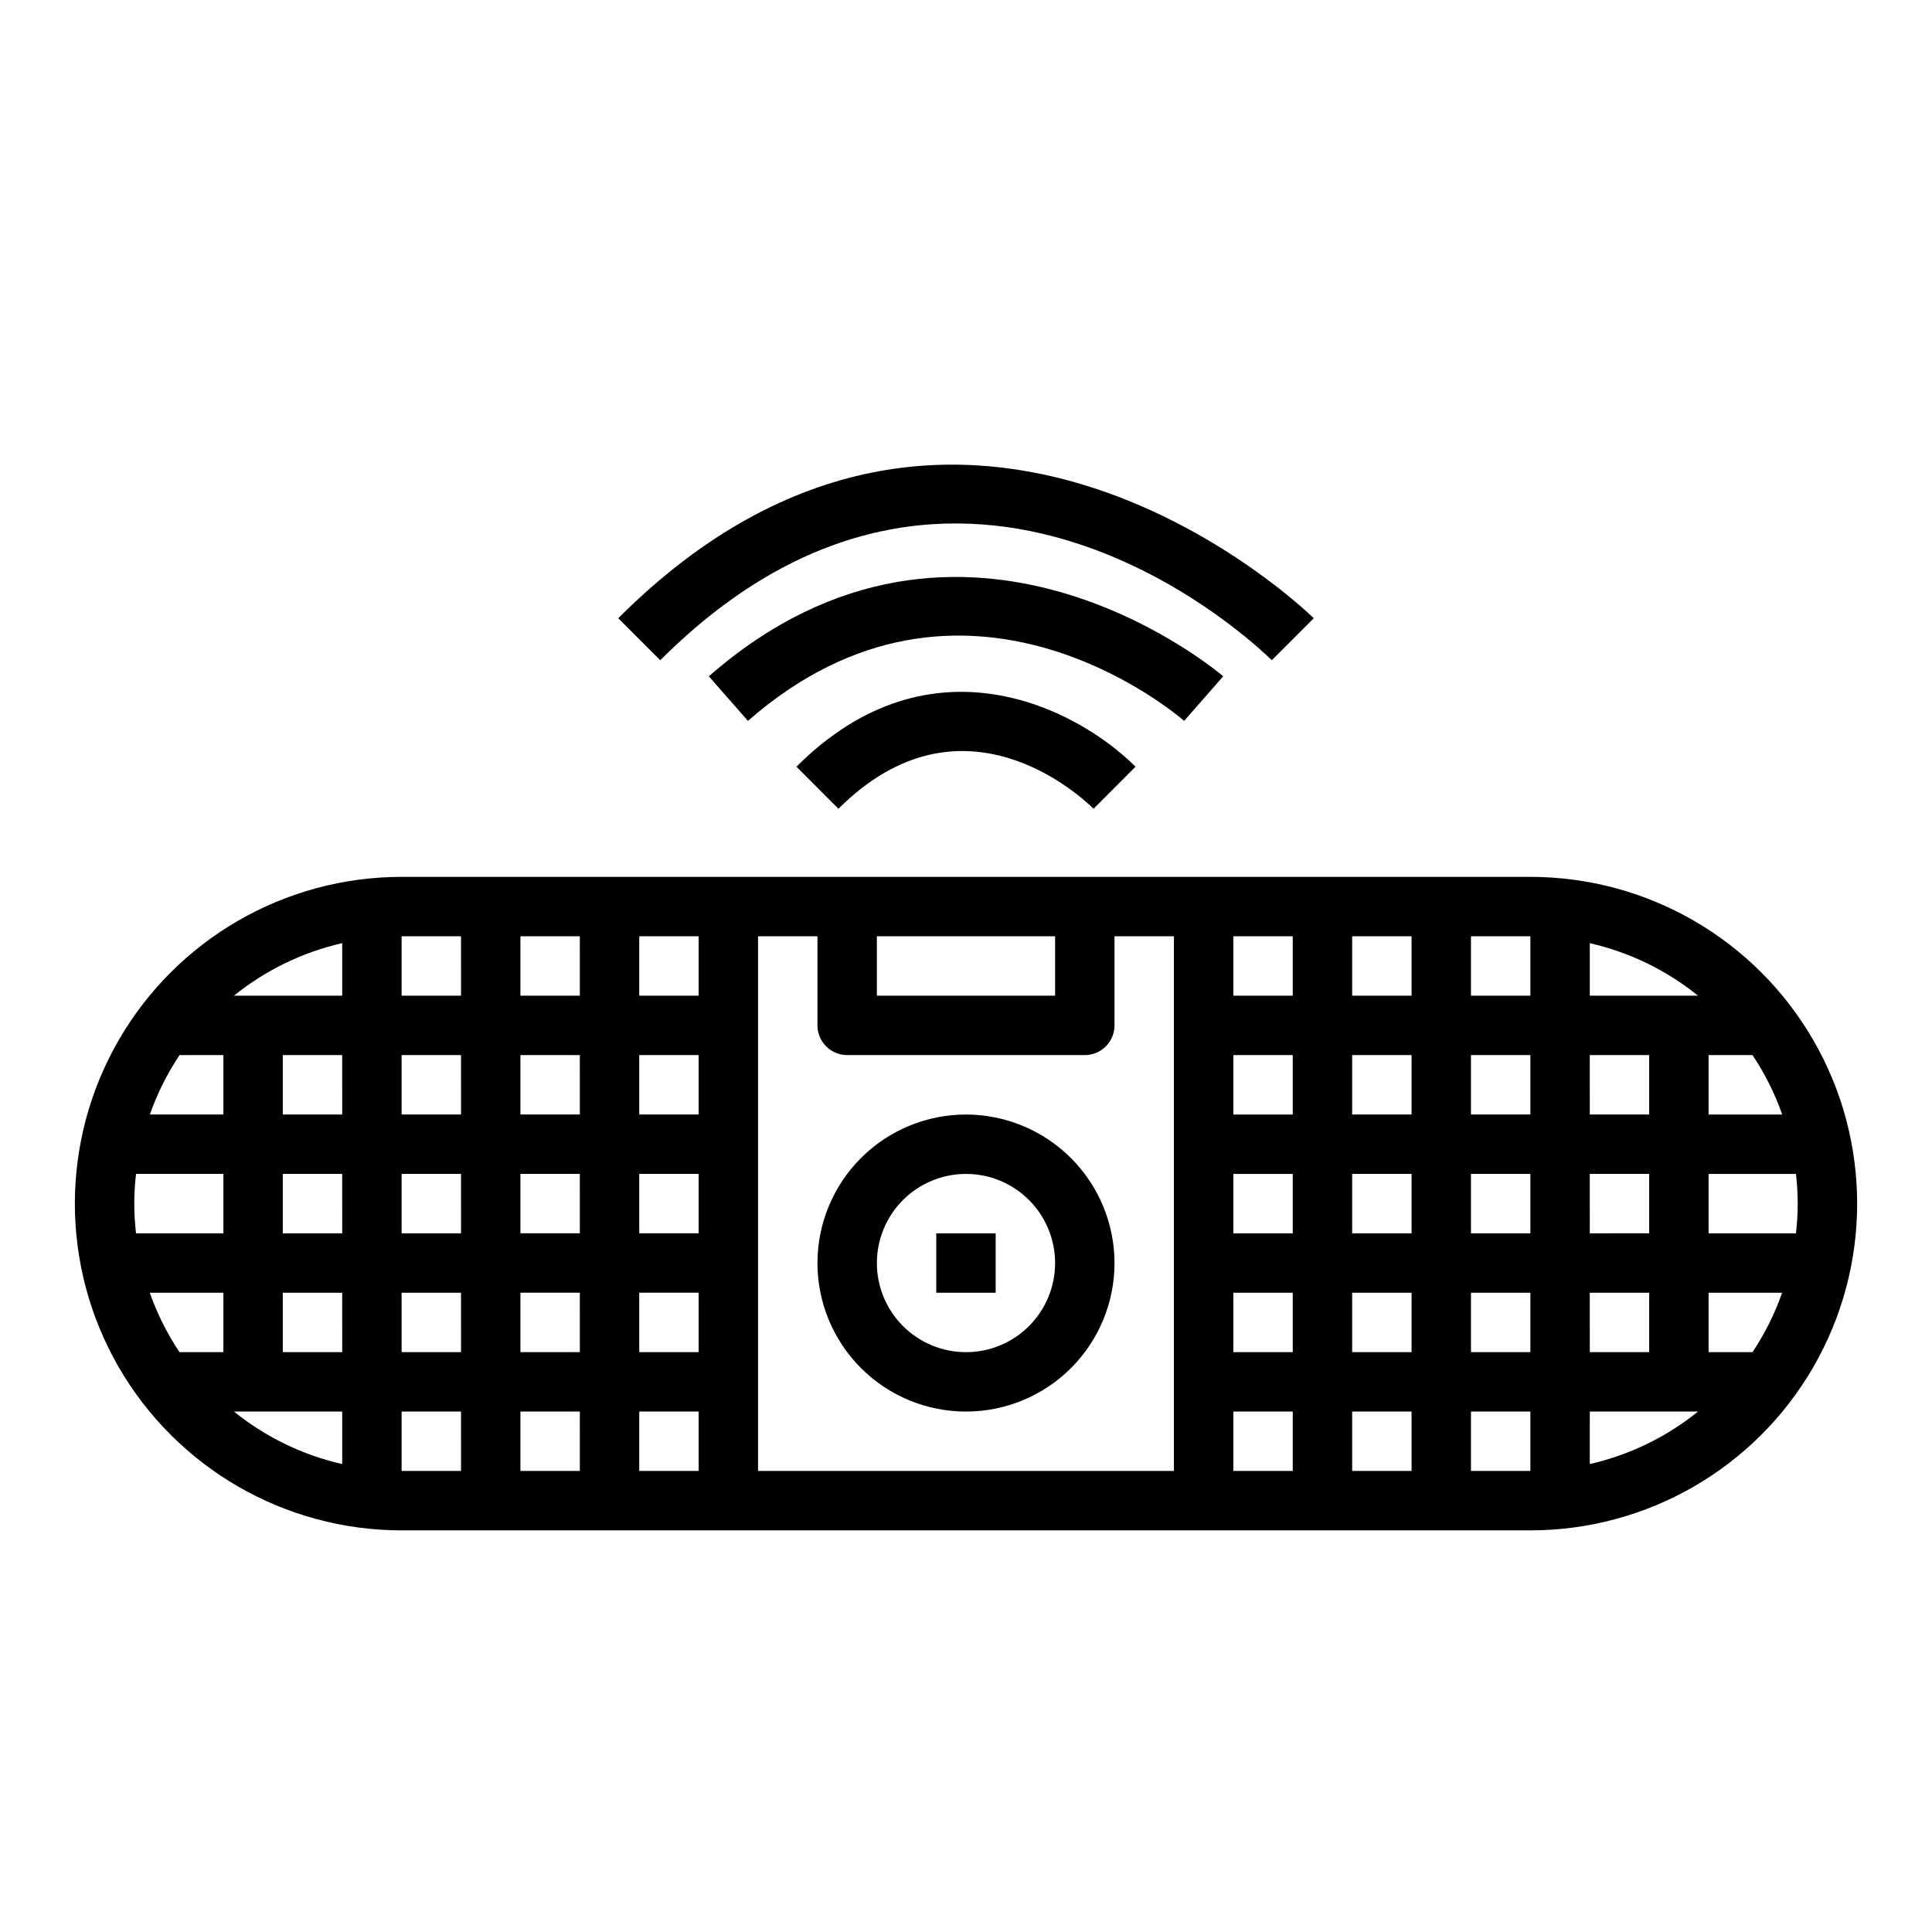 <?xml version="1.0" encoding="UTF-8"?>
<!-- Uploaded to: SVG Find, www.svgrepo.com, Generator: SVG Find Mixer Tools -->
<svg fill="#000000" width="800px" height="800px" version="1.1" viewBox="144 144 512 512" xmlns="http://www.w3.org/2000/svg">
 <g>
  <path d="m400 439.36c-10.441 0-20.453 4.144-27.832 11.527-7.383 7.383-11.531 17.395-11.531 27.832s4.148 20.449 11.531 27.832c7.379 7.383 17.391 11.527 27.832 11.527 10.438 0 20.449-4.144 27.832-11.527 7.379-7.383 11.527-17.395 11.527-27.832-0.012-10.434-4.164-20.438-11.543-27.816s-17.383-11.531-27.816-11.543zm0 62.977c-6.266 0-12.273-2.488-16.699-6.918-4.43-4.43-6.918-10.438-6.918-16.699s2.488-12.27 6.918-16.699c4.426-4.43 10.434-6.918 16.699-6.918 6.262 0 12.27 2.488 16.699 6.918 4.426 4.43 6.914 10.438 6.914 16.699s-2.488 12.27-6.914 16.699c-4.43 4.43-10.438 6.918-16.699 6.918z"/>
  <path d="m549.57 376.38h-299.14c-30.938 0-59.523 16.504-74.992 43.297-15.465 26.789-15.465 59.801 0 86.59 15.469 26.793 44.055 43.297 74.992 43.297h299.14c30.938 0 59.523-16.504 74.992-43.297 15.469-26.789 15.469-59.801 0-86.59-15.469-26.793-44.055-43.297-74.992-43.297zm-346.37 125.95h-11.637c-3.273-4.898-5.918-10.188-7.871-15.746h19.508zm0-31.488h-23.152c-0.621-5.231-0.621-10.516 0-15.746h23.152zm0-31.488h-19.484c1.953-5.559 4.598-10.848 7.871-15.746h11.613zm31.488 92.637c-10.5-2.391-20.312-7.148-28.688-13.918h28.688zm0-29.66h-15.746v-15.746h15.742zm0-31.488h-15.746v-15.746h15.742zm0-31.488h-15.746v-15.746h15.742zm0-31.488h-28.688c8.375-6.769 18.188-11.527 28.688-13.918zm31.488 125.95h-15.746v-15.746h15.742zm0-31.488h-15.746v-15.746h15.742zm0-31.488h-15.746v-15.746h15.742zm0-31.488h-15.746v-15.746h15.742zm0-31.488h-15.746v-15.746h15.742zm31.488 125.95h-15.746v-15.746h15.742zm0-31.488h-15.746v-15.746h15.742zm0-31.488h-15.746v-15.746h15.742zm0-31.488h-15.746v-15.746h15.742zm0-31.488h-15.746v-15.746h15.742zm31.488 125.95h-15.746v-15.746h15.742zm0-31.488h-15.746v-15.746h15.742zm0-31.488h-15.746v-15.746h15.742zm0-31.488h-15.746v-15.746h15.742zm0-31.488h-15.746v-15.746h15.742zm47.23-15.742h47.23v15.742h-47.23zm78.719 141.7h-110.21v-141.7h15.742v23.617c0 2.09 0.832 4.09 2.309 5.566 1.477 1.477 3.477 2.305 5.566 2.305h62.977c2.086 0 4.09-0.828 5.566-2.305 1.473-1.477 2.305-3.477 2.305-5.566v-23.617h15.742zm31.488 0h-15.742v-15.746h15.742zm0-31.488h-15.742v-15.746h15.742zm0-31.488h-15.742v-15.746h15.742zm0-31.488h-15.742v-15.746h15.742zm0-31.488h-15.742v-15.746h15.742zm31.488 125.95h-15.742v-15.746h15.742zm0-31.488h-15.742v-15.746h15.742zm0-31.488h-15.742v-15.746h15.742zm0-31.488h-15.742v-15.746h15.742zm0-31.488h-15.742v-15.746h15.742zm31.488 125.95h-15.742v-15.746h15.742zm0-31.488h-15.742v-15.746h15.742zm0-31.488h-15.742v-15.746h15.742zm0-31.488h-15.742v-15.746h15.742zm0-31.488h-15.742v-15.746h15.742zm15.742 15.742h15.742v15.742l-15.738 0.004zm0 31.488h15.742v15.742l-15.738 0.004zm0 31.488h15.742v15.742l-15.738 0.004zm0 45.406 0.004-13.918h28.688-0.004c-8.375 6.769-18.188 11.527-28.684 13.918zm0.004-124.12v-13.918c10.496 2.391 20.309 7.148 28.684 13.918zm43.121 94.465h-11.633v-15.746h19.484-0.004c-1.945 5.559-4.582 10.848-7.848 15.746zm11.98-39.359c-0.008 2.629-0.16 5.258-0.465 7.871h-23.148v-15.746h23.152-0.004c0.305 2.613 0.457 5.242 0.465 7.875zm-23.617-23.617 0.004-15.746h11.637-0.004c3.273 4.898 5.918 10.188 7.871 15.746z"/>
  <path d="m392.12 470.85h15.742v15.742h-15.742z"/>
  <path d="m468.16 323.23c-0.676-0.598-68.969-58.945-136.31 0l10.359 11.809c56.922-49.812 113.23-2.047 115.6 0z"/>
  <path d="m366.2 358.33c32.645-32.629 64.117-3.434 67.605 0l11.117-11.148c-15.547-15.539-54.316-35.527-89.852 0z"/>
  <path d="m492.16 307.84c-0.93-0.93-93.219-91.117-184.32 0l11.133 11.133c79.887-79.895 158.73-3.289 162.06 0z"/>
 </g>
</svg>